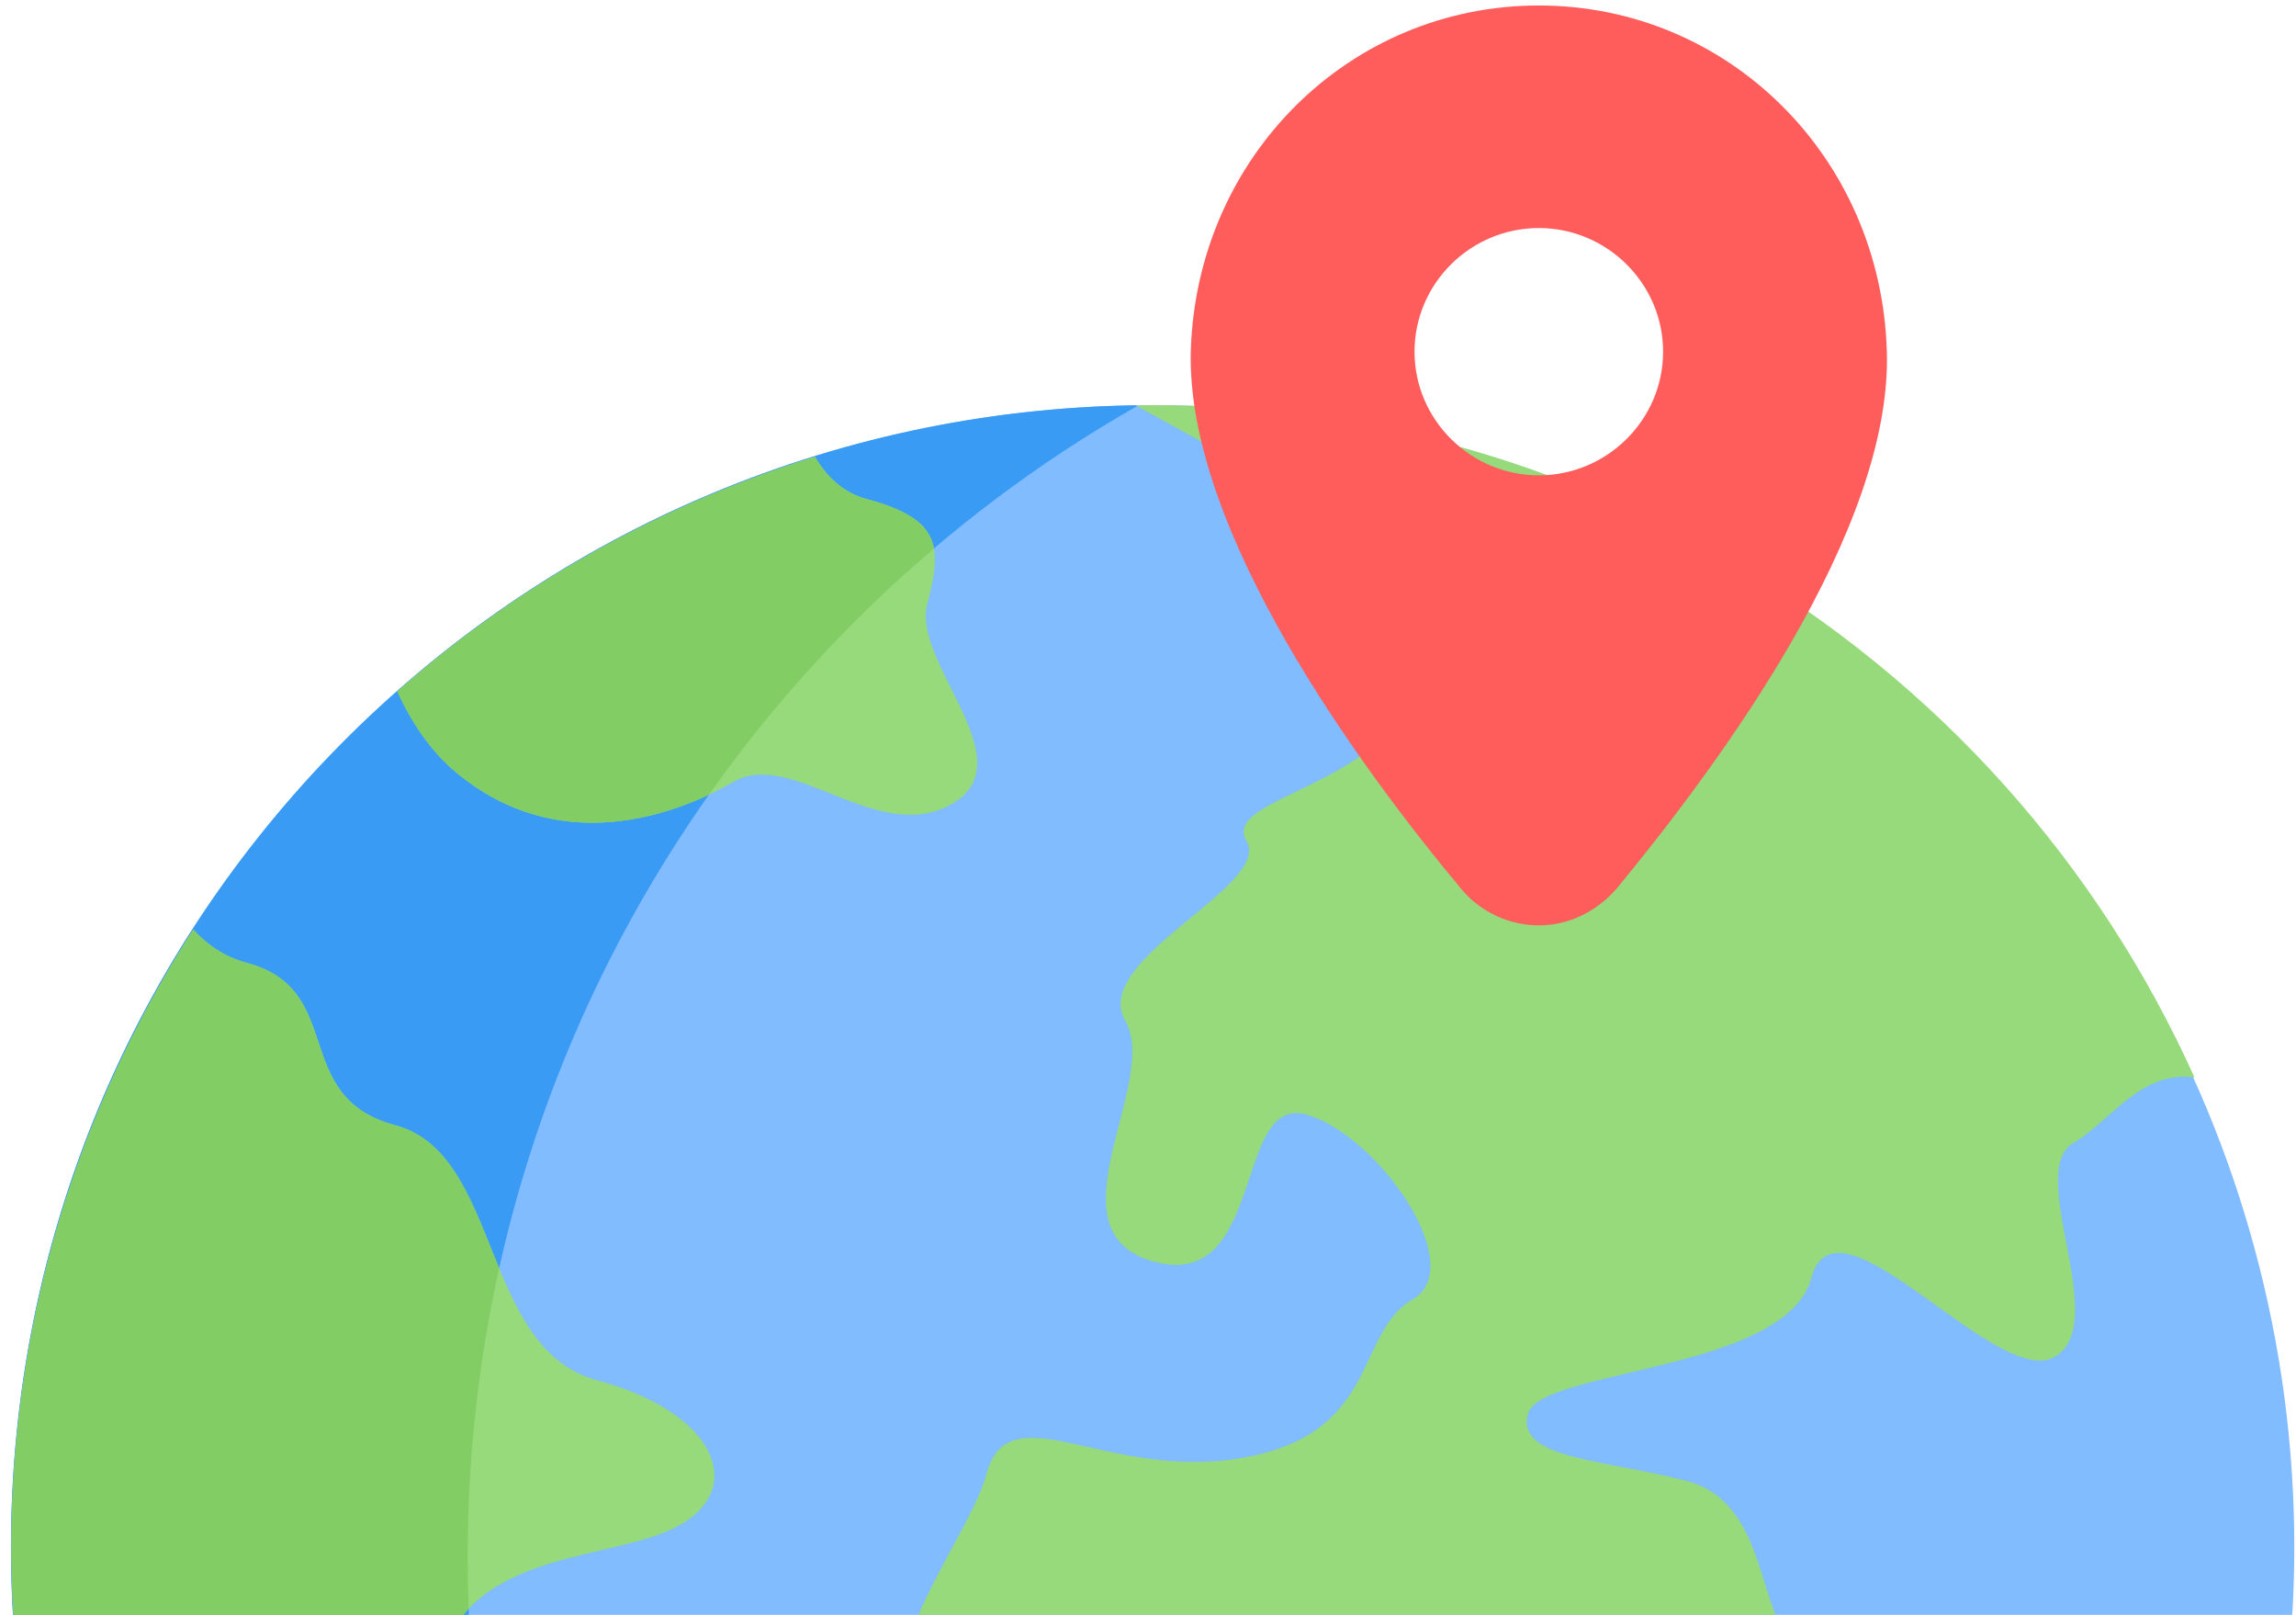 <svg xmlns="http://www.w3.org/2000/svg" width="192" height="135" viewBox="0 0 192 135" fill="none">
<circle cx="96.387" cy="129.343" r="95.47" fill="#80BCFF"/>
<path fill-rule="evenodd" clip-rule="evenodd" d="M95.212 33.88C43.027 34.509 0.917 77.008 0.917 129.342C0.917 180.724 41.508 222.625 92.373 224.729C60.438 205.337 39.104 170.229 39.104 130.138C39.104 88.87 61.709 52.882 95.212 33.88Z" fill="#3A9BF5"/>
<path d="M94.96 33.886L109.967 42.141C109.967 42.141 120.912 47.983 118.511 56.942C116.112 65.899 102.051 66.521 104.237 70.307C106.424 74.094 91.119 80.177 94.1 85.34C97.082 90.502 87.326 103.019 96.557 105.49C105.785 107.963 103.197 91.559 109.17 93.159C115.142 94.76 122.93 105.867 118.113 108.649C113.293 111.429 115.423 119.838 103.959 121.866C92.497 123.895 84.379 116.194 82.486 123.251C80.595 130.309 66.829 144.223 80.015 157.72C93.2 171.217 102.043 164.276 109.958 159.706C117.873 155.134 122.856 166.944 126.432 173.139C130.009 179.333 149.748 189.277 151.275 183.577C152.804 177.876 146.953 164.964 149.28 156.278C151.607 147.59 156.285 142.694 150.148 137.631C146.898 134.948 147.887 125.646 141.1 123.827C134.314 122.008 126.748 122.019 127.766 118.218C128.785 114.417 149.367 114.697 151.476 106.824C153.585 98.951 166.995 116.219 171.815 113.437C176.634 110.656 169.28 97.922 173.411 95.535C176.388 93.816 179.025 89.441 183.509 90.072C175.571 72.459 162.233 57.079 144.224 46.68C128.687 37.709 111.68 33.605 94.96 33.886Z" fill="#97DA7B"/>
<path d="M33.218 57.808C34.412 60.368 35.96 62.763 38.192 64.614C46.766 71.709 56.436 68.192 61.34 65.361C66.244 62.528 73.416 70.778 79.612 67.201C85.808 63.625 76.233 55.386 77.541 50.498C78.85 45.613 78.581 43.358 72.474 41.723C70.469 41.186 69.094 39.801 68.146 38.187C55.394 42.147 43.445 48.766 33.218 57.808Z" fill="#97DA7B"/>
<path d="M87.376 224.47C88.597 219.295 88.411 212.908 82.88 207.922C71.708 197.851 72.835 180.451 63.605 177.978C54.377 175.505 50.961 169.79 47.84 168.953C44.717 168.117 42.817 175.753 36.215 171.075C29.612 166.397 34.212 158.463 34.212 158.463C37.989 154.677 33.96 149.087 36.615 139.179C39.27 129.271 51.414 130.635 56.922 127.455C62.427 124.276 59.738 118.027 49.966 115.408C40.194 112.791 41.951 96.459 33.062 94.076C24.172 91.694 29.043 82.746 20.628 80.491C18.76 79.989 17.305 78.975 16.164 77.708C15.34 78.991 14.54 80.3 13.769 81.634C-12.602 127.311 3.048 185.718 48.725 212.089C60.979 219.166 74.152 223.212 87.376 224.47Z" fill="#97DA7B"/>
<path fill-rule="evenodd" clip-rule="evenodd" d="M78.098 45.852C77.746 43.944 76.192 42.718 72.474 41.723C70.469 41.186 69.095 39.801 68.146 38.187C55.395 42.147 43.446 48.766 33.218 57.808C34.412 60.368 35.96 62.763 38.192 64.614C45.692 70.82 54.031 68.907 59.285 66.435C64.671 58.806 70.998 51.888 78.098 45.852ZM41.741 106.026C41.506 105.46 41.277 104.889 41.048 104.32C39.203 99.727 37.401 95.239 33.062 94.076C28.556 92.869 27.585 89.975 26.628 87.12C25.697 84.343 24.778 81.603 20.628 80.491C18.76 79.989 17.305 78.975 16.164 77.708C15.34 78.991 14.54 80.3 13.769 81.634C-12.602 127.311 3.048 185.718 48.725 212.089C60.979 219.166 74.152 223.212 87.376 224.47C87.577 223.618 87.74 222.734 87.847 221.828C69.04 209.118 54.353 190.775 46.209 169.22C45.677 169.51 45.151 169.96 44.592 170.438C42.68 172.071 40.386 174.03 36.215 171.075C29.612 166.397 34.212 158.463 34.212 158.463C36.192 156.478 36.027 153.997 35.804 150.657C35.601 147.628 35.352 143.892 36.615 139.179C37.142 137.214 38.041 135.693 39.189 134.491C39.133 133.047 39.105 131.596 39.105 130.138C39.105 121.857 40.015 113.788 41.741 106.026Z" fill="#82CD64"/>
<path d="M128.68 0.459C112.882 0.459 100.098 13.069 99.578 29.297C99.162 44.285 113.61 64.028 122.236 74.364C123.795 76.225 126.186 77.362 128.68 77.362C131.175 77.362 133.461 76.225 135.124 74.364C143.751 63.924 158.302 44.285 157.782 29.297C157.263 13.069 144.479 0.459 128.68 0.459ZM128.68 39.737C122.964 39.737 118.287 35.086 118.287 29.401C118.287 23.716 122.964 19.064 128.68 19.064C134.397 19.064 139.074 23.716 139.074 29.401C139.074 35.086 134.397 39.737 128.68 39.737Z" fill="#FF5C5C"/>
</svg>
